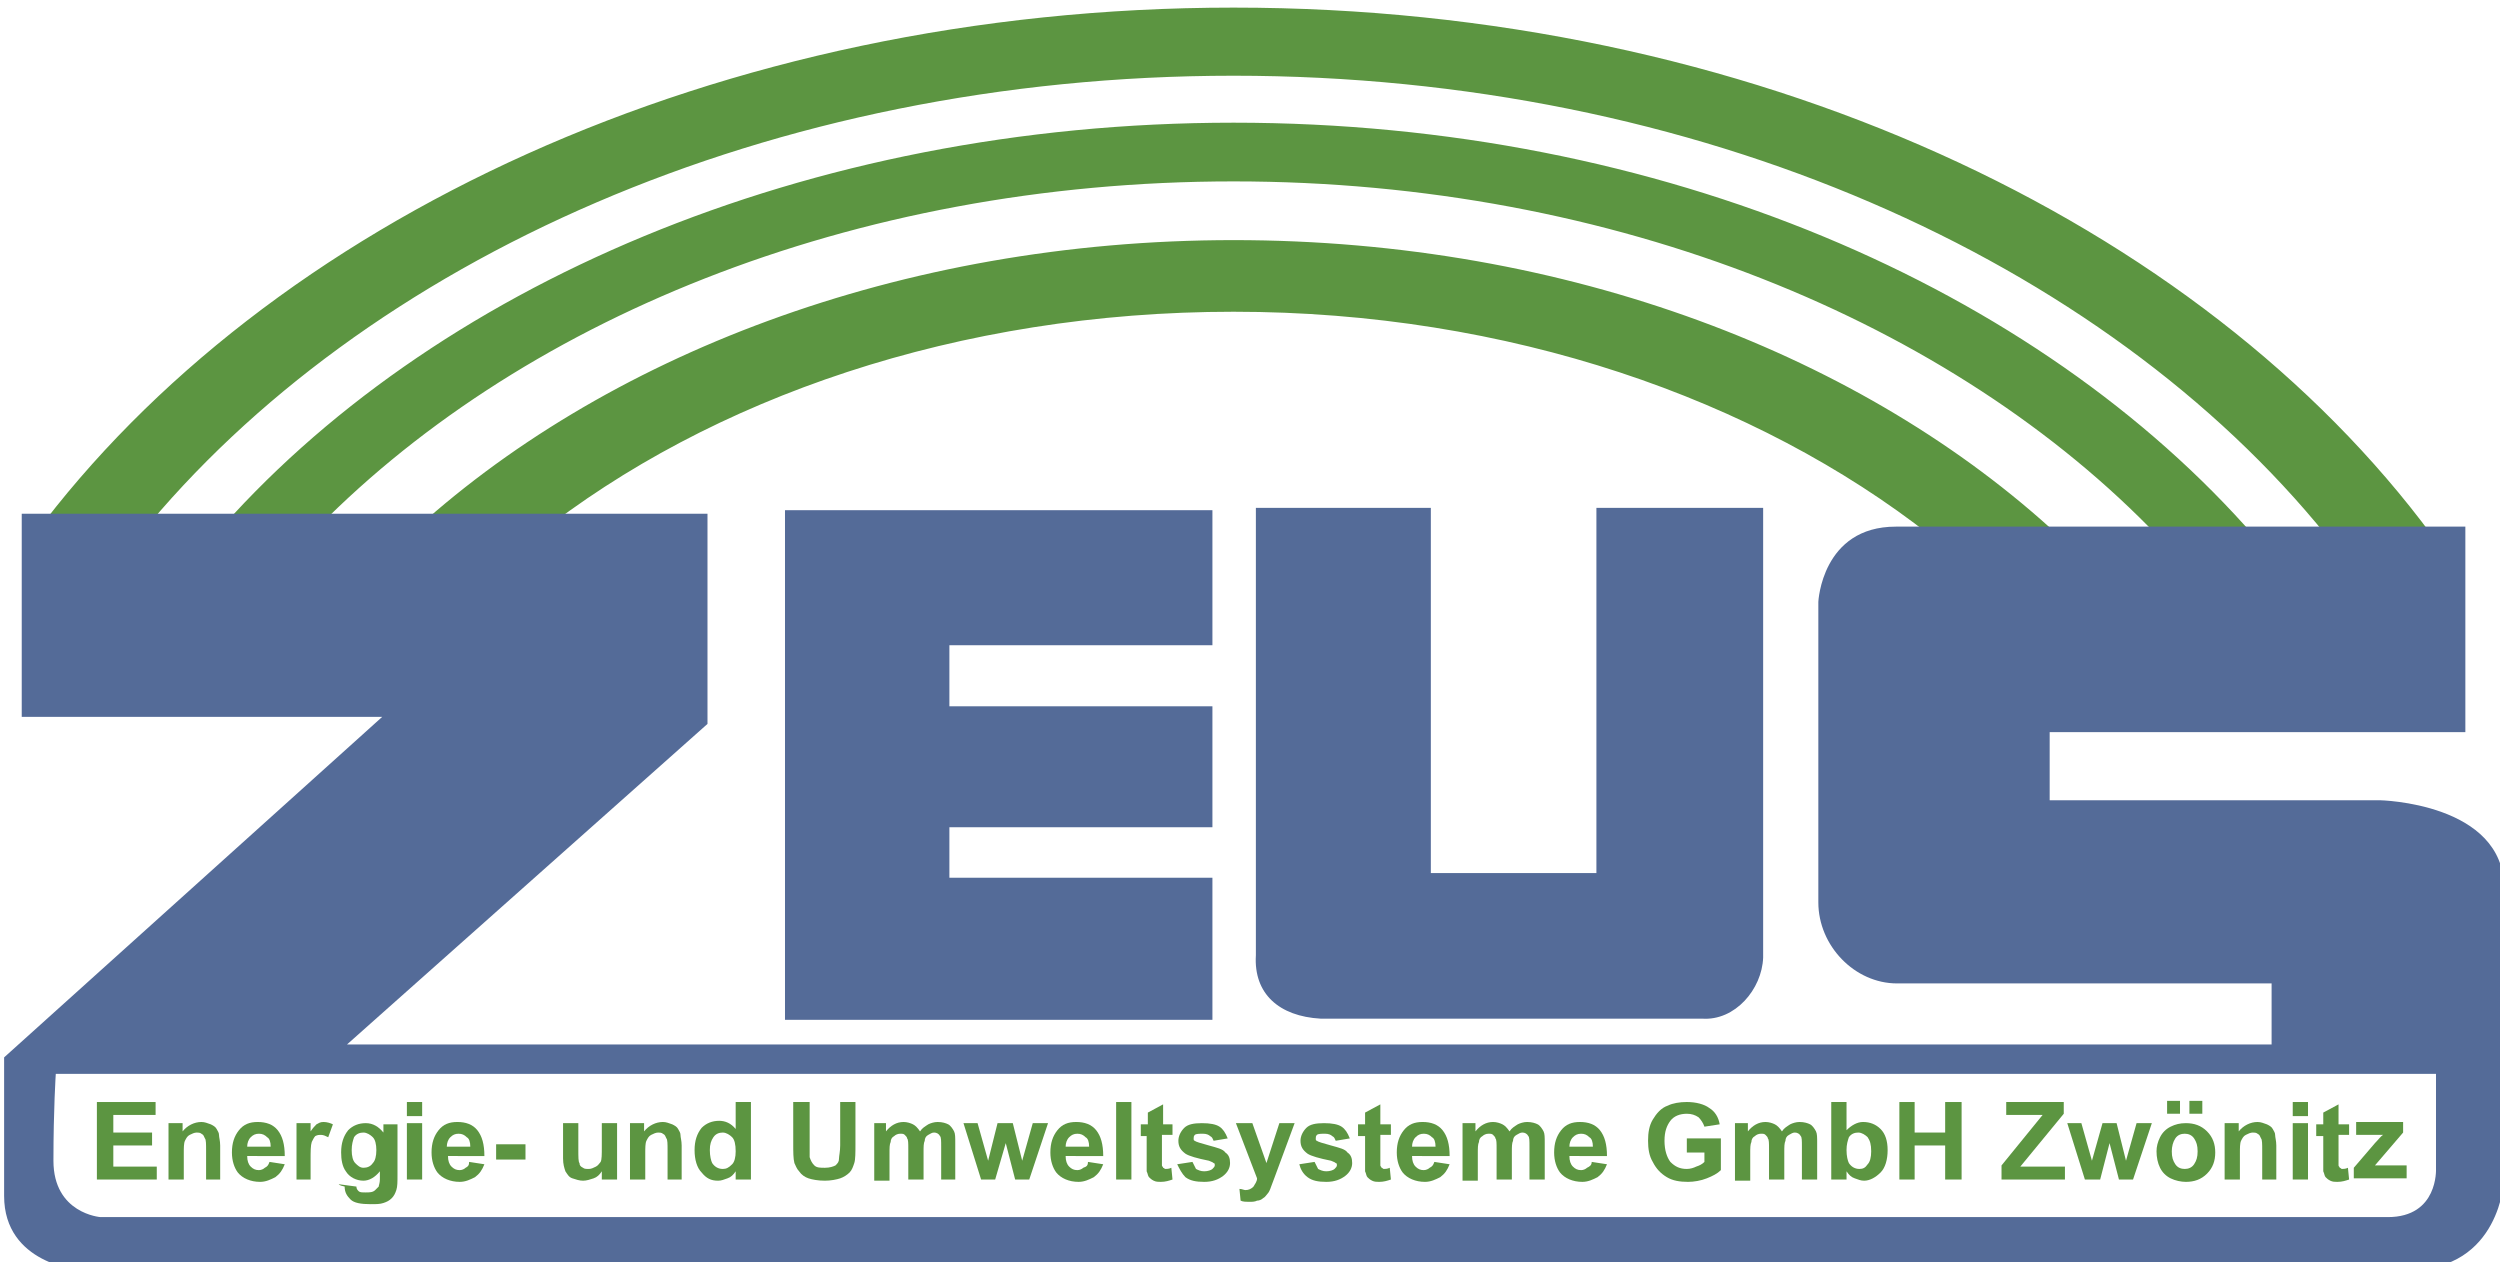 <?xml version="1.0" encoding="UTF-8"?>
<!DOCTYPE svg PUBLIC "-//W3C//DTD SVG 1.1//EN" "http://www.w3.org/Graphics/SVG/1.1/DTD/svg11.dtd">
<!-- Creator: CorelDRAW 2017 -->
<svg xmlns="http://www.w3.org/2000/svg" xml:space="preserve" width="35.408mm" height="17.878mm" version="1.1" style="shape-rendering:geometricPrecision; text-rendering:geometricPrecision; image-rendering:optimizeQuality; fill-rule:evenodd; clip-rule:evenodd"
viewBox="0 0 3540.8 1787.8"
 xmlns:xlink="http://www.w3.org/1999/xlink">
 <defs>
  <style type="text/css">
   <![CDATA[
    .fil1 {fill:#546B98}
    .fil2 {fill:#546B98}
    .fil0 {fill:#5C9541}
    .fil3 {fill:#5C9541}
   ]]>
  </style>
 </defs>
 <g id="Ebene_x0020_1">
  <path class="fil0" d="M1747.12 340.08c473.99,0 894.76,164.65 1169.17,419.11l-181.28 0c-247.8,-194.59 -598.72,-317.66 -987.89,-317.66 -389.17,0 -740.09,121.41 -987.89,317.66l-181.29 0c274.42,-254.46 696.85,-419.11 1169.18,-419.11l0 0zm0 -329.3c731.77,0 1368.75,302.69 1698.05,748.4l-149.69 0.01c-315.99,-390.83 -891.43,-651.94 -1548.36,-651.94 -656.93,0 -1232.37,261.11 -1550.03,651.94l-149.68 0c330.96,-445.72 967.93,-748.41 1699.71,-748.41l0 0zm0 162.99c607.04,0 1139.24,234.5 1446.91,587.08l-136.37 0c-291.05,-304.35 -770.02,-503.93 -1310.54,-503.93 -540.51,0 -1017.83,197.91 -1310.54,503.93l-134.71 0c306.01,-354.24 839.87,-587.08 1445.25,-587.08l0 0z"/>
  <path class="fil1" d="M30.78 727.59l971.26 0 0 297.7 -510.58 454.03 2725.85 0 0 -86.48 -530.53 0c-59.87,0 -111.43,-53.22 -111.43,-114.76l0 -425.76c0,0 4.99,-106.44 109.77,-106.44 104.78,0 806.61,0 806.61,0l0 291.05 -588.74 0 0 96.46 467.33 0c0,0 176.29,3.33 176.29,124.73 0,123.07 0,412.45 0,412.45 0,0 -4.99,128.06 -134.71,128.06 -129.72,0 -3299.63,0 -3299.63,0 0,0 -106.44,-8.32 -106.44,-104.78 0,-96.46 0,-196.25 0,-196.25l535.52 -482.3 -510.57 0.01 0 -287.72 0 0zm48.23 793.31l3371.14 0 0 134.71c0,0 3.33,68.19 -68.19,68.19 -71.51,0 -3239.76,0 -3239.76,0 0,0 -66.52,-4.99 -66.52,-79.83 0,-73.18 3.33,-123.07 3.33,-123.07l0 0z"/>
  <polygon class="fil2" points="1111.8,722.6 1717.18,722.6 1717.18,913.86 1344.64,913.86 1344.64,1000.34 1717.18,1000.34 1717.18,1171.64 1344.64,1171.64 1344.64,1243.15 1717.18,1243.15 1717.18,1444.39 1111.8,1444.39 "/>
  <path class="fil2" d="M1777.05 719.27l249.47 0 0 517.23 234.5 0 0 -517.23 236.16 0 0 636.98c-1.66,44.9 -39.91,89.81 -86.48,86.48 -179.62,0 -360.9,0 -540.51,0 -58.21,-3.33 -94.8,-34.93 -91.47,-89.81l0 -633.65 -1.67 0z"/>
  <polygon class="fil3" points="137.22,1670.58 137.22,1560.81 220.37,1560.81 220.37,1579.11 160.5,1579.11 160.5,1604.05 215.38,1604.05 215.38,1622.35 160.5,1622.35 160.5,1652.28 222.04,1652.28 222.04,1670.58 "/>
  <path class="fil3" d="M313.51 1670.58l-21.62 0 0 -41.58c0,-8.32 0,-14.97 -1.66,-16.63 -1.66,-3.33 -1.66,-4.99 -4.99,-6.65 -1.66,-1.66 -4.99,-1.66 -6.65,-1.66 -3.33,0 -6.65,1.66 -9.98,3.33 -3.33,1.66 -4.99,4.99 -6.65,8.32 -1.66,3.33 -1.66,9.98 -1.66,18.29l0 36.59 -21.63 -0.01 0 -79.83 19.95 0 0 11.64c6.65,-8.32 16.63,-13.3 26.61,-13.3 4.99,0 8.32,1.66 13.3,3.33 3.33,1.66 6.65,3.33 8.32,6.65 1.66,3.33 3.33,4.99 3.33,8.32 0,3.33 1.66,8.32 1.66,14.97l0 48.22 1.67 0z"/>
  <path class="fil3" d="M381.69 1645.63l21.62 3.33c-3.33,8.32 -6.65,13.3 -13.3,18.29 -6.65,3.33 -13.3,6.65 -21.62,6.65 -13.3,0 -24.95,-4.99 -31.6,-13.3 -4.99,-6.65 -8.32,-16.63 -8.32,-28.27 0,-13.3 3.33,-23.28 9.98,-31.6 6.65,-8.32 14.97,-11.64 26.61,-11.64 11.64,0 21.62,3.33 28.27,11.64 6.65,8.32 9.98,19.96 9.98,36.59l-53.21 -0.01c0,6.65 1.66,11.64 4.99,14.97 3.33,3.33 6.65,4.99 11.64,4.99 3.33,0 6.65,-1.66 8.32,-3.33 3.32,-1.66 4.98,-3.32 6.64,-8.31l0 0zm1.67 -21.62c0,-6.65 -1.66,-11.64 -4.99,-13.3 -3.33,-3.33 -6.65,-4.99 -11.64,-4.99 -4.99,0 -8.32,1.66 -11.64,4.99 -3.33,3.33 -4.99,8.32 -4.99,13.3l33.26 0 0 0z"/>
  <path class="fil3" d="M441.57 1670.58l-21.62 0 0 -79.83 19.95 0 0 11.64c3.33,-4.99 6.65,-8.32 8.32,-9.98 3.33,-1.66 4.99,-3.33 9.98,-3.33 4.99,0 9.98,1.66 13.3,3.33l-6.65 18.29c-3.33,-1.66 -6.65,-3.33 -9.98,-3.33 -3.33,0 -4.99,0 -8.32,1.66 -1.66,1.66 -3.33,4.99 -4.99,8.32 -1.66,4.99 -1.66,13.3 -1.66,26.61l0 26.62 1.67 0z"/>
  <path class="fil3" d="M479.82 1677.23l24.95 3.33c0,3.33 1.66,4.99 3.33,6.65 1.66,1.66 4.99,1.66 9.98,1.66 4.99,0 9.98,0 13.3,-3.33 1.66,-1.66 3.33,-3.33 4.99,-4.99 0,-1.66 1.66,-4.99 1.66,-9.98l0 -11.64c-6.65,8.32 -14.97,13.3 -23.28,13.3 -9.98,0 -19.96,-4.99 -24.95,-13.3 -4.99,-6.65 -6.65,-16.63 -6.65,-26.61 0,-13.3 3.33,-23.28 9.98,-31.6 6.65,-6.65 14.97,-9.98 24.95,-9.98 9.98,0 18.29,4.99 24.95,13.3l0 -11.64 19.94 0.01 0 71.51c0,9.98 0,16.63 -1.66,21.62 -1.66,4.99 -3.33,8.32 -6.65,11.64 -3.33,3.33 -6.65,4.99 -11.64,6.65 -4.99,1.66 -9.98,1.66 -18.29,1.66 -13.3,0 -23.28,-1.66 -28.27,-6.65 -4.99,-4.99 -8.32,-9.98 -8.32,-18.29 -8.32,-1.66 -8.32,-3.32 -8.32,-3.32l0 0zm18.29 -48.23c0,8.32 1.66,14.97 4.99,18.29 3.33,3.33 6.65,6.65 11.64,6.65 4.99,0 9.98,-1.66 13.3,-6.65 3.33,-3.33 4.99,-9.98 4.99,-18.29 0,-8.32 -1.66,-14.97 -4.99,-18.29 -3.33,-3.33 -8.32,-6.65 -13.3,-6.65 -4.99,0 -9.98,1.66 -13.3,6.65 -1.66,4.98 -3.33,9.97 -3.33,18.29l0 0z"/>
  <path class="fil3" d="M576.28 1580.77l0 -19.96 21.62 0 0 19.96 -21.62 0 0 0zm0 89.81l0 -79.83 21.62 0 0 79.83 -21.62 0 0 0z"/>
  <path class="fil3" d="M664.43 1645.63l21.62 3.33c-3.33,8.32 -6.65,13.3 -13.3,18.29 -6.65,3.33 -13.3,6.65 -21.62,6.65 -13.3,0 -24.95,-4.99 -31.6,-13.3 -4.99,-6.65 -8.32,-16.63 -8.32,-28.27 0,-13.3 3.33,-23.28 9.98,-31.6 6.65,-8.32 14.97,-11.64 26.61,-11.64 11.64,0 21.62,3.33 28.27,11.64 6.65,8.32 9.98,19.96 9.98,36.59l-51.56 -0.01c0,6.65 1.66,11.64 4.99,14.97 3.33,3.33 6.65,4.99 11.64,4.99 3.33,0 6.65,-1.66 8.32,-3.33 3.32,-1.66 4.99,-3.32 4.99,-8.31l0 0zm1.66 -21.62c0,-6.65 -1.66,-11.64 -4.99,-13.3 -3.33,-3.33 -6.65,-4.99 -11.64,-4.99 -4.99,0 -8.32,1.66 -11.64,4.99 -3.33,3.33 -4.99,8.32 -4.99,13.3l33.26 0 0 0z"/>
  <polygon class="fil3" points="702.68,1642.3 702.68,1620.68 744.26,1620.68 744.26,1642.3 "/>
  <path class="fil3" d="M852.36 1670.58l0 -11.64c-3.33,4.99 -6.65,8.32 -11.64,9.98 -4.99,1.66 -9.98,3.33 -14.97,3.33 -4.99,0 -9.98,-1.66 -14.97,-3.33 -4.99,-1.66 -6.65,-4.99 -9.98,-9.98 -1.66,-4.99 -3.33,-9.98 -3.33,-18.29l0 -49.89 21.63 -0.01 0 36.59c0,11.64 0,18.29 1.66,19.96 0,3.33 1.66,4.99 4.99,6.65 1.66,1.66 4.99,1.66 8.32,1.66 3.33,0 6.65,-1.66 9.98,-3.33 3.33,-1.66 4.99,-4.99 6.65,-6.65 1.66,-3.33 1.66,-9.98 1.66,-21.62l0 -33.26 21.62 0 0 79.83 -21.62 0 0 0z"/>
  <path class="fil3" d="M967.11 1670.58l-21.62 0 0 -41.58c0,-8.32 0,-14.97 -1.66,-16.63 -1.66,-3.33 -1.66,-4.99 -4.99,-6.65 -1.66,-1.66 -4.99,-1.66 -6.65,-1.66 -3.33,0 -6.65,1.66 -9.98,3.33 -3.33,1.66 -4.99,4.99 -6.65,8.32 -1.66,3.33 -1.66,9.98 -1.66,18.29l0 36.59 -21.63 -0.01 0 -79.83 19.96 0 0 11.64c6.65,-8.32 16.63,-13.3 26.61,-13.3 4.99,0 8.32,1.66 13.3,3.33 3.33,1.66 6.65,3.33 8.32,6.65 1.66,3.33 3.33,4.99 3.33,8.32 0,3.33 1.66,8.32 1.66,14.97l0 48.22 1.66 0z"/>
  <path class="fil3" d="M1061.91 1670.58l-19.96 0 0 -11.64c-3.33,4.99 -6.65,8.32 -11.64,9.98 -4.99,1.66 -8.32,3.33 -13.3,3.33 -9.98,0 -16.63,-3.33 -23.28,-11.64 -6.65,-6.65 -9.98,-18.29 -9.98,-31.6 0,-13.3 3.33,-23.28 9.98,-31.6 6.65,-6.65 14.97,-9.98 24.95,-9.98 8.32,0 16.63,3.33 23.28,11.64l-0.01 -38.26 21.62 0 0 109.77 -1.66 0zm-56.55 -41.58c0,8.32 1.66,14.97 3.33,18.29 3.33,4.99 8.32,8.32 14.97,8.32 4.99,0 8.32,-1.66 13.3,-6.65 3.33,-3.33 4.99,-9.98 4.99,-18.29 0,-9.98 -1.66,-16.63 -4.99,-19.96 -3.33,-3.33 -8.32,-6.65 -13.3,-6.65 -4.99,0 -9.98,1.66 -13.3,6.65 -3.33,4.98 -5,9.97 -5,18.29l0 0z"/>
  <path class="fil3" d="M1125.11 1560.81l21.62 0 0 59.87c0,9.98 0,14.97 0,18.29 1.66,4.99 3.33,8.32 6.65,11.64 3.33,3.33 8.32,3.33 14.97,3.33 6.65,0 11.64,-1.66 14.97,-3.33 3.33,-3.33 4.99,-4.99 4.99,-9.98 0,-3.33 1.66,-9.98 1.66,-18.29l0 -61.53 21.62 0 0 58.21c0,13.3 0,23.28 -1.66,28.27 -1.66,4.99 -3.33,9.98 -6.65,13.3 -3.33,3.33 -8.32,6.65 -13.3,8.32 -4.99,1.66 -13.3,3.33 -21.62,3.33 -9.98,0 -18.29,-1.66 -23.28,-3.33 -4.99,-1.66 -9.98,-4.99 -13.3,-9.98 -3.33,-3.33 -4.99,-8.32 -6.65,-11.64 -1.66,-6.65 -1.66,-14.97 -1.66,-28.27l-0.02 -58.21 1.66 0z"/>
  <path class="fil3" d="M1234.88 1590.75l19.95 0 0 11.64c6.65,-8.32 14.97,-13.3 24.95,-13.3 4.99,0 9.98,1.66 13.3,3.33 3.33,1.66 6.65,4.99 9.98,9.98 3.33,-4.99 6.65,-6.65 11.64,-9.98 3.33,-1.66 8.32,-3.33 13.3,-3.33 6.65,0 11.64,1.66 14.97,3.33 3.33,1.66 6.65,6.65 8.32,9.98 1.66,3.33 1.66,8.32 1.66,16.63l0 51.56 -19.95 -0.01 0 -46.57c0,-8.32 0,-13.3 -1.66,-14.97 -1.66,-3.33 -4.99,-4.99 -8.32,-4.99 -3.33,0 -4.99,1.66 -8.32,3.33 -3.33,1.66 -4.99,4.99 -4.99,8.32 -1.66,3.33 -1.66,8.32 -1.66,16.63l0 38.25 -21.62 0 0 -43.24c0,-8.32 0,-13.3 -1.66,-14.97 0,-1.66 -1.66,-3.33 -3.33,-4.99 -1.66,-1.66 -3.33,-1.66 -6.65,-1.66 -3.33,0 -6.65,1.66 -8.32,3.33 -3.33,1.66 -4.99,4.99 -4.99,8.32 -1.66,3.33 -1.66,8.32 -1.66,16.63l0 38.25 -21.62 -0.01 0 -81.49 -3.32 0z"/>
  <polygon class="fil3" points="1389.55,1670.58 1364.6,1590.75 1384.56,1590.75 1399.52,1643.97 1412.83,1590.75 1434.45,1590.75 1447.75,1643.97 1462.72,1590.75 1484.34,1590.75 1457.73,1670.58 1437.78,1670.58 1424.47,1619.02 1409.5,1670.58 "/>
  <path class="fil3" d="M1540.89 1645.63l21.62 3.33c-3.33,8.32 -6.65,13.3 -13.3,18.29 -6.65,3.33 -13.3,6.65 -21.62,6.65 -13.3,0 -24.95,-4.99 -31.6,-13.3 -4.99,-6.65 -8.32,-16.63 -8.32,-28.27 0,-13.3 3.33,-23.28 9.98,-31.6 6.65,-8.32 14.97,-11.64 26.61,-11.64 11.64,0 21.62,3.33 28.27,11.64 6.65,8.32 9.98,19.96 9.98,36.59l-53.22 -0.01c0,6.65 1.66,11.64 4.99,14.97 3.33,3.33 6.65,4.99 11.64,4.99 3.33,0 6.65,-1.66 8.32,-3.33 4.99,-1.66 6.65,-3.32 6.65,-8.31l0 0zm1.66 -21.62c0,-6.65 -1.66,-11.64 -4.99,-13.3 -3.33,-3.33 -6.65,-4.99 -11.64,-4.99 -4.99,0 -8.32,1.66 -11.64,4.99 -3.33,3.33 -4.99,8.32 -4.99,13.3l33.26 0 0 0z"/>
  <polygon class="fil3" points="1580.8,1670.58 1580.8,1560.81 1602.43,1560.81 1602.43,1670.58 "/>
  <path class="fil3" d="M1660.63 1590.75l0 16.63 -14.96 0 0 31.6c0,6.65 0,9.98 0,11.64 0,1.66 1.66,1.66 1.66,3.33 1.66,0 1.66,1.66 3.33,1.66 1.66,0 4.99,0 8.32,-1.66l1.66 16.63c-4.99,1.66 -9.98,3.33 -16.63,3.33 -3.33,0 -6.65,0 -9.98,-1.66 -3.33,-1.66 -4.99,-3.33 -6.65,-4.99 -1.66,-1.66 -1.66,-4.99 -3.33,-8.32 0,-1.66 0,-6.65 0,-14.97l0 -34.93 -8.32 0 0 -16.63 9.98 0 0 -16.63 21.62 -11.64 0 28.27 13.3 0 0 -1.66z"/>
  <path class="fil3" d="M1667.29 1648.96l21.62 -3.33c1.66,3.33 3.33,6.65 4.99,9.98 3.33,1.66 6.65,3.33 11.64,3.33 4.99,0 9.98,-1.66 11.64,-3.33 1.66,-1.66 3.33,-3.33 3.33,-4.99 0,-1.66 0,-3.33 -1.66,-3.33 -1.66,-1.66 -3.33,-1.66 -6.65,-3.33 -16.63,-3.33 -28.27,-6.65 -33.26,-9.98 -6.65,-4.99 -9.98,-9.98 -9.98,-18.29 0,-6.65 3.33,-13.3 8.32,-18.29 4.99,-4.99 13.3,-6.65 24.95,-6.65 11.64,0 19.96,1.66 24.95,4.99 4.99,3.33 8.32,8.32 11.64,16.63l-19.96 3.33c-1.66,-3.33 -1.66,-4.99 -4.99,-6.65 -1.66,-1.66 -4.99,-3.33 -9.98,-3.33 -4.99,0 -9.98,0 -11.64,1.66 -1.66,1.66 -1.66,3.33 -1.66,4.99 0,1.66 0,3.33 1.66,3.33 1.66,1.66 8.32,3.33 19.96,6.65 11.64,3.33 19.96,4.99 23.28,9.98 4.99,3.33 6.65,8.32 6.65,14.97 0,6.65 -3.33,13.3 -9.98,18.29 -6.65,4.99 -14.97,8.32 -26.61,8.32 -11.64,0 -19.96,-1.66 -26.61,-6.65 -5,-5 -8.33,-11.65 -11.65,-18.3l0 0z"/>
  <path class="fil3" d="M1750.44 1590.75l23.29 0 19.96 56.55 18.29 -56.55 21.62 0 -28.27 76.5 -4.99 13.3c-1.66,4.99 -3.33,8.32 -4.99,9.98 -1.66,1.66 -3.33,4.99 -6.65,6.65 -1.66,1.66 -4.99,3.33 -8.32,3.33 -3.33,1.66 -6.65,1.66 -11.64,1.66 -3.33,0 -8.32,0 -11.64,-1.66l-1.66 -16.63c3.33,0 6.65,1.66 8.32,1.66 4.99,0 8.32,-1.66 11.64,-4.99 1.66,-3.33 4.99,-6.65 4.99,-11.64l-29.95 -78.16 0 0z"/>
  <path class="fil3" d="M1840.25 1648.96l21.62 -3.33c1.66,3.33 3.33,6.65 4.99,9.98 3.33,1.66 6.65,3.33 11.64,3.33 4.99,0 9.98,-1.66 11.64,-3.33 1.66,-1.66 3.33,-3.33 3.33,-4.99 0,-1.66 0,-3.33 -1.66,-3.33 -1.66,-1.66 -3.33,-1.66 -6.65,-3.33 -16.63,-3.33 -28.27,-6.65 -33.26,-9.98 -6.65,-4.99 -9.98,-9.98 -9.98,-18.29 0,-6.65 3.33,-13.3 8.32,-18.29 4.99,-4.99 13.3,-6.65 24.95,-6.65 11.64,0 19.96,1.66 24.95,4.99 4.99,3.33 8.32,8.32 11.64,16.63l-19.96 3.33c-1.66,-3.33 -1.66,-4.99 -4.99,-6.65 -1.66,-1.66 -4.99,-3.33 -9.98,-3.33 -4.99,0 -9.98,0 -11.64,1.66 -1.66,1.66 -1.66,3.33 -1.66,4.99 0,1.66 0,3.33 1.66,3.33 1.66,1.66 8.32,3.33 19.96,6.65 11.64,3.33 19.96,4.99 23.28,9.98 4.99,3.33 6.65,8.32 6.65,14.97 0,6.65 -3.33,13.3 -9.98,18.29 -6.65,4.99 -14.97,8.32 -26.61,8.32 -11.64,0 -19.96,-1.66 -26.61,-6.65 -6.66,-5 -9.99,-11.65 -11.65,-18.3l0 0z"/>
  <path class="fil3" d="M1969.97 1590.75l0 16.63 -14.96 0 0 31.6c0,6.65 0,9.98 0,11.64 0,1.66 1.66,1.66 1.66,3.33 1.66,0 1.66,1.66 3.33,1.66 1.66,0 4.99,0 8.32,-1.66l1.66 16.63c-4.99,1.66 -9.98,3.33 -16.63,3.33 -3.33,0 -6.65,0 -9.98,-1.66 -3.33,-1.66 -4.99,-3.33 -6.65,-4.99 -1.66,-1.66 -1.66,-4.99 -3.33,-8.32 0,-1.66 0,-6.65 0,-14.97l0 -34.93 -9.98 0 0 -16.63 9.98 0 0 -16.63 21.62 -11.64 0 28.27 14.96 0 0 -1.66z"/>
  <path class="fil3" d="M2031.51 1645.63l21.62 3.33c-3.33,8.32 -6.65,13.3 -13.3,18.29 -6.65,3.33 -13.3,6.65 -21.62,6.65 -13.3,0 -24.95,-4.99 -31.6,-13.3 -4.99,-6.65 -8.32,-16.63 -8.32,-28.27 0,-13.3 3.33,-23.28 9.98,-31.6 6.65,-8.32 14.97,-11.64 26.61,-11.64 11.64,0 21.62,3.33 28.27,11.64 6.65,8.32 9.98,19.96 9.98,36.59l-53.22 -0.01c0,6.65 1.66,11.64 4.99,14.97 3.33,3.33 6.65,4.99 11.64,4.99 3.33,0 6.65,-1.66 8.32,-3.33 3.32,-1.66 4.99,-3.32 6.65,-8.31l0 0zm1.66 -21.62c0,-6.65 -1.66,-11.64 -4.99,-13.3 -3.33,-3.33 -6.65,-4.99 -11.64,-4.99 -4.99,0 -8.32,1.66 -11.64,4.99 -3.33,3.33 -4.99,8.32 -4.99,13.3l33.26 0 0 0z"/>
  <path class="fil3" d="M2069.76 1590.75l19.96 0 0 11.64c6.65,-8.32 14.97,-13.3 24.95,-13.3 4.99,0 9.98,1.66 13.3,3.33 3.33,1.66 6.65,4.99 9.98,9.98 3.33,-4.99 6.65,-6.65 11.64,-9.98 3.33,-1.66 8.32,-3.33 13.3,-3.33 6.65,0 11.64,1.66 14.97,3.33 3.33,1.66 6.65,6.65 8.32,9.98 1.66,3.33 1.66,8.32 1.66,16.63l0 51.56 -21.62 -0.01 0 -46.57c0,-8.32 0,-13.3 -1.66,-14.97 -1.66,-3.33 -4.99,-4.99 -8.32,-4.99 -3.33,0 -4.99,1.66 -8.32,3.33 -3.33,1.66 -4.99,4.99 -4.99,8.32 -1.66,3.33 -1.66,8.32 -1.66,16.63l0 38.25 -21.61 0 0 -43.24c0,-8.32 0,-13.3 -1.66,-14.97 0,-1.66 -1.66,-3.33 -3.33,-4.99 -1.66,-1.66 -3.33,-1.66 -6.65,-1.66 -3.33,0 -6.65,1.66 -8.32,3.33 -3.33,1.66 -4.99,4.99 -4.99,8.32 -1.66,3.33 -1.66,8.32 -1.66,16.63l0 38.25 -21.63 -0.01 0 -81.49 -1.66 0z"/>
  <path class="fil3" d="M2254.37 1645.63l21.62 3.33c-3.33,8.32 -6.65,13.3 -13.3,18.29 -6.65,3.33 -13.3,6.65 -21.62,6.65 -13.3,0 -24.95,-4.99 -31.6,-13.3 -4.99,-6.65 -8.32,-16.63 -8.32,-28.27 0,-13.3 3.33,-23.28 9.98,-31.6 6.65,-8.32 14.97,-11.64 26.61,-11.64 11.64,0 21.62,3.33 28.27,11.64 6.65,8.32 9.98,19.96 9.98,36.59l-53.22 -0.01c0,6.65 1.66,11.64 4.99,14.97 3.33,3.33 6.65,4.99 11.64,4.99 3.33,0 6.65,-1.66 8.32,-3.33 3.32,-1.66 6.65,-3.32 6.65,-8.31l0 0zm1.66 -21.62c0,-6.65 -1.66,-11.64 -4.99,-13.3 -3.33,-3.33 -6.65,-4.99 -11.64,-4.99 -4.99,0 -8.32,1.66 -11.64,4.99 -3.33,3.33 -4.99,8.32 -4.99,13.3l33.26 0 0 0z"/>
  <path class="fil3" d="M2389.08 1630.66l0 -18.29 48.23 0 0 44.9c-4.99,4.99 -11.64,8.32 -19.96,11.64 -8.32,3.33 -18.29,4.99 -26.61,4.99 -11.64,0 -21.62,-1.66 -29.94,-6.65 -8.32,-4.99 -14.97,-11.64 -19.96,-21.62 -4.99,-8.32 -6.65,-18.29 -6.65,-29.94 0,-11.64 1.66,-21.62 6.65,-29.94 4.99,-8.32 11.64,-16.63 21.62,-19.96 6.65,-3.33 16.63,-4.99 26.61,-4.99 13.3,0 24.95,3.33 31.6,8.32 8.32,4.99 13.3,13.3 14.97,23.28l-21.62 3.33c-1.66,-4.99 -4.99,-9.98 -8.32,-13.3 -4.99,-3.33 -9.98,-4.99 -16.63,-4.99 -9.98,0 -18.29,3.33 -23.28,9.98 -4.99,6.65 -8.32,14.97 -8.32,28.27 0,13.3 3.33,23.28 8.32,29.94 6.65,6.65 13.3,9.98 23.28,9.98 4.99,0 9.98,-1.66 13.3,-3.33 4.99,-1.66 8.32,-3.33 11.64,-6.65l0 -13.3 -24.93 -0.01 0 -1.66z"/>
  <path class="fil3" d="M2455.61 1590.75l19.95 0 0 11.64c6.65,-8.32 14.97,-13.3 24.95,-13.3 4.99,0 9.98,1.66 13.3,3.33 3.33,1.66 6.65,4.99 9.98,9.98 3.33,-4.99 6.65,-6.65 11.64,-9.98 3.33,-1.66 8.32,-3.33 13.3,-3.33 6.65,0 11.64,1.66 14.97,3.33 3.33,1.66 6.65,6.65 8.32,9.98 1.66,3.33 1.66,8.32 1.66,16.63l0 51.56 -21.61 -0.01 0 -46.57c0,-8.32 0,-13.3 -1.66,-14.97 -1.66,-3.33 -4.99,-4.99 -8.32,-4.99 -3.33,0 -4.99,1.66 -8.32,3.33 -3.33,1.66 -4.99,4.99 -4.99,8.32 -1.66,3.33 -1.66,8.32 -1.66,16.63l0 38.25 -21.62 0 0 -43.24c0,-8.32 0,-13.3 -1.66,-14.97 0,-1.66 -1.66,-3.33 -3.33,-4.99 -1.66,-1.66 -3.33,-1.66 -6.65,-1.66 -3.33,0 -6.65,1.66 -8.32,3.33 -3.33,1.66 -4.99,4.99 -4.99,8.32 -1.66,3.33 -1.66,8.32 -1.66,16.63l0 38.25 -21.62 -0.01 0 -81.49 -1.66 0z"/>
  <path class="fil3" d="M2593.64 1670.58l0 -109.77 21.63 0 0 39.91c6.65,-6.65 14.97,-11.64 23.28,-11.64 9.98,0 18.29,3.33 24.95,9.98 6.65,6.65 9.98,16.63 9.98,29.94 0,13.3 -3.33,24.95 -9.98,31.6 -6.65,6.65 -14.97,11.64 -23.28,11.64 -4.99,0 -8.32,-1.66 -13.3,-3.33 -4.99,-1.66 -8.32,-4.99 -11.64,-9.98l0 11.64 -21.64 0.01 0 0zm21.63 -41.58c0,8.32 1.66,14.97 3.33,18.29 3.33,4.99 8.32,8.32 14.97,8.32 4.99,0 8.32,-1.66 11.64,-6.65 3.33,-3.33 4.99,-9.98 4.99,-18.29 0,-9.98 -1.66,-14.97 -4.99,-19.96 -3.33,-3.33 -8.32,-6.65 -13.3,-6.65 -4.99,0 -9.98,1.66 -13.3,6.65 -1.68,4.98 -3.34,9.97 -3.34,18.29l0 0z"/>
  <polygon class="fil3" points="2690.11,1670.58 2690.11,1560.81 2711.73,1560.81 2711.73,1604.05 2754.97,1604.05 2754.97,1560.81 2778.25,1560.81 2778.25,1670.58 2754.97,1670.58 2754.97,1622.35 2711.73,1622.35 2711.73,1670.58 "/>
  <polygon class="fil3" points="2834.8,1670.58 2834.8,1650.62 2893.01,1579.11 2841.45,1579.11 2841.45,1560.81 2922.94,1560.81 2922.94,1577.44 2861.41,1652.28 2924.61,1652.28 2924.61,1670.58 "/>
  <polygon class="fil3" points="2952.88,1670.58 2927.93,1590.75 2947.89,1590.75 2962.86,1643.97 2977.83,1590.75 2997.78,1590.75 3011.09,1643.97 3026.06,1590.75 3047.68,1590.75 3021.07,1670.58 3001.11,1670.58 2987.8,1619.02 2974.5,1670.58 "/>
  <path class="fil3" d="M3054.33 1630.66c0,-6.65 1.66,-13.3 4.99,-19.96 3.33,-6.65 8.32,-11.64 14.97,-14.97 6.65,-3.33 13.3,-4.99 21.62,-4.99 11.64,0 21.62,3.33 29.94,11.64 8.32,8.32 11.64,18.29 11.64,29.94 0,11.64 -3.33,21.62 -11.64,29.94 -8.32,8.32 -18.29,11.64 -29.94,11.64 -6.65,0 -14.97,-1.66 -21.62,-4.99 -6.65,-3.33 -11.64,-8.32 -14.97,-14.97 -3.33,-6.65 -4.99,-14.96 -4.99,-23.28l0 0zm21.62 0c0,8.32 1.66,13.3 4.99,18.29 3.33,4.99 8.32,6.65 13.3,6.65 4.99,0 9.98,-1.66 13.3,-6.65 3.33,-4.99 4.99,-9.98 4.99,-18.29 0,-8.32 -1.66,-13.3 -4.99,-18.29 -3.33,-4.99 -8.32,-6.65 -13.3,-6.65 -4.99,0 -9.98,1.66 -13.3,6.65 -3.33,4.99 -4.99,11.64 -4.99,18.29l0 0zm-6.65 -53.22l0 -18.29 18.29 0 0 18.29 -18.29 0 0 0zm31.6 0l0 -18.29 18.29 0 0 18.29 -18.29 0 0 0z"/>
  <path class="fil3" d="M3225.63 1670.58l-21.62 0 0 -41.58c0,-8.32 0,-14.97 -1.66,-16.63 -1.66,-3.33 -1.66,-4.99 -4.99,-6.65 -1.66,-1.66 -4.99,-1.66 -6.65,-1.66 -3.33,0 -6.65,1.66 -9.98,3.33 -3.33,1.66 -4.99,4.99 -6.65,8.32 -1.66,3.33 -1.66,9.98 -1.66,18.29l0 36.59 -21.63 -0.01 0 -79.83 19.96 0 0 11.64c6.65,-8.32 16.63,-13.3 26.61,-13.3 4.99,0 8.32,1.66 13.3,3.33 3.33,1.66 6.65,3.33 8.32,6.65 1.66,3.33 3.33,4.99 3.33,8.32 0,3.33 1.66,8.32 1.66,14.97l0 48.22 1.66 0z"/>
  <path class="fil3" d="M3247.25 1580.77l0 -19.96 21.62 0 0 19.96 -21.62 0 0 0zm0 89.81l0 -79.83 21.62 0 0 79.83 -21.62 0 0 0z"/>
  <path class="fil3" d="M3327.08 1590.75l0 16.63 -14.97 0 0 31.6c0,6.65 0,9.98 0,11.64 0,1.66 1.66,1.66 1.66,3.33 1.66,0 1.66,1.66 3.33,1.66 1.66,0 4.99,0 8.32,-1.66l1.66 16.63c-4.99,1.66 -9.98,3.33 -16.63,3.33 -3.33,0 -6.65,0 -9.98,-1.66 -3.33,-1.66 -4.99,-3.33 -6.65,-4.99 -1.66,-1.66 -1.66,-4.99 -3.33,-8.32 0,-1.66 0,-6.65 0,-14.97l0 -34.93 -9.98 0 0 -16.63 9.98 0 0 -16.63 21.62 -11.64 0 28.27 14.97 0 0 -1.66z"/>
  <path class="fil3" d="M3333.73 1670.58l0 -16.63 29.94 -34.93c4.99,-4.99 8.32,-9.98 11.64,-11.64 -1.66,0 -4.99,0 -9.98,0l-28.27 0 0 -18.29 66.52 -0.01 0 14.97 -29.94 34.93 -9.98 11.64c6.65,0 9.98,0 11.64,0l33.27 0 0 18.29 -74.84 0 0 1.67z"/>
 </g>
</svg>
